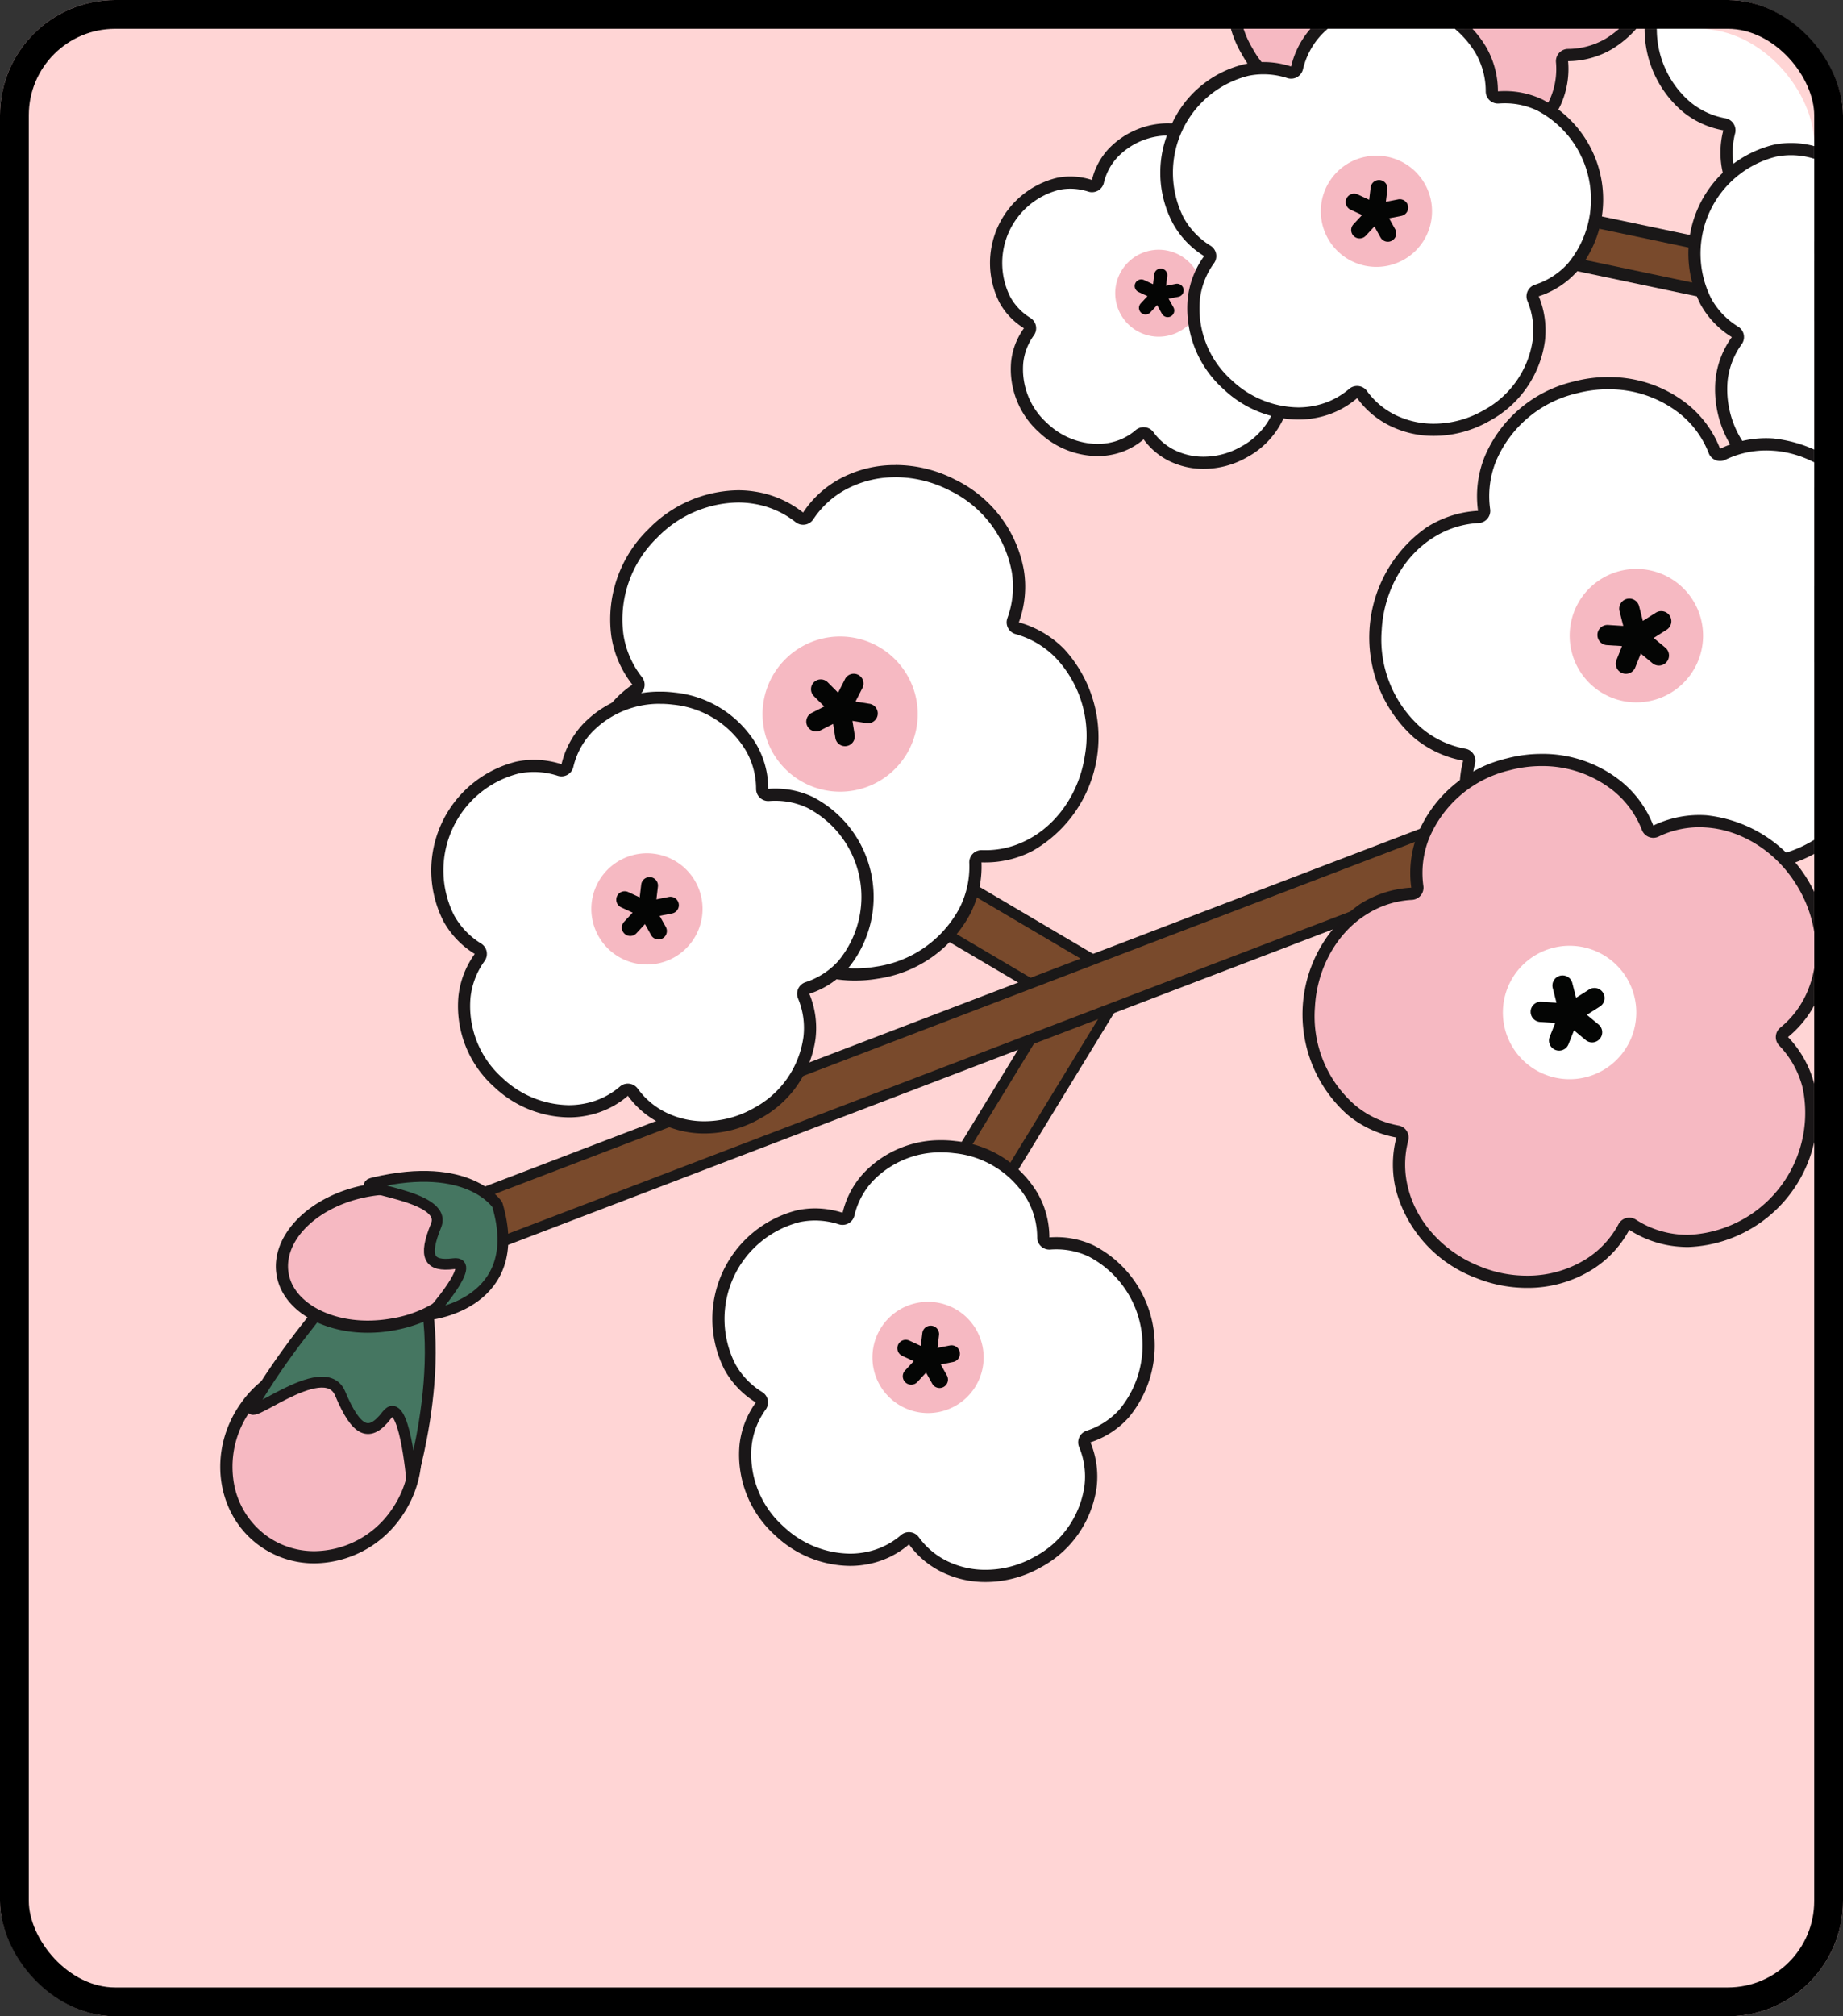 <svg xmlns="http://www.w3.org/2000/svg" xmlns:xlink="http://www.w3.org/1999/xlink" width="320" height="350" viewBox="0 0 320 350">
  <rect x="0" y="0" width="320" height="350" fill="#333333" stroke="none"/>
  <defs>
    <clipPath id="clip-path">
      <rect id="사각형_615" data-name="사각형 615" width="310" height="338" rx="20" transform="translate(1365.839 1903.35)" fill="#ffd5d5" stroke="#000" stroke-width="5"/>
    </clipPath>
    <clipPath id="clip-path-2">
      <rect id="사각형_95" data-name="사각형 95" width="541.122" height="343.945" fill="none"/>
    </clipPath>
  </defs>
  <g id="그룹_976" data-name="그룹 976" transform="translate(-1073 -1779)">
    <g id="사각형_488" data-name="사각형 488" transform="translate(1073 1779)" fill="#ffd5d5" stroke="#000" stroke-width="5">
      <rect width="320" height="350" rx="20" stroke="none"/>
      <rect x="2.5" y="2.5" width="315" height="345" rx="17.5" fill="none"/>
    </g>
    <g id="마스크_그룹_14" data-name="마스크 그룹 14" transform="translate(-287.839 -119.35)" clip-path="url(#clip-path)">
      <g id="그룹_189" data-name="그룹 189" transform="translate(1343.749 1873.97)">
        <g id="그룹_184" data-name="그룹 184" clip-path="url(#clip-path-2)">
          <path id="패스_6974" data-name="패스 6974" d="M459.634,287.63a17.532,17.532,0,0,0,14.2-7.57,17.751,17.751,0,0,0,3.184-12.677,15.374,15.374,0,0,0-6.336-10.616,15.167,15.167,0,0,0-8.811-2.774,17.532,17.532,0,0,0-14.2,7.572c-5.475,7.745-4.062,18.193,3.151,23.292a15.166,15.166,0,0,0,8.811,2.772" transform="translate(-387.935 7.069)" fill="#f6b9c2"/>
          <path id="패스_6975" data-name="패스 6975" d="M461.994,255.167h0a16.476,16.476,0,0,0-13.334,7.124,16.692,16.692,0,0,0-3,11.92,14.332,14.332,0,0,0,5.9,9.9,14.117,14.117,0,0,0,8.2,2.577,16.473,16.473,0,0,0,13.335-7.124c5.138-7.268,3.838-17.056-2.9-21.817a14.122,14.122,0,0,0-8.2-2.578m0-2.116a16.231,16.231,0,0,1,9.422,2.965c7.7,5.445,9.225,16.534,3.4,24.768a18.592,18.592,0,0,1-15.063,8.018,16.222,16.222,0,0,1-9.422-2.965c-7.7-5.444-9.225-16.533-3.4-24.768A18.6,18.6,0,0,1,462,253.051" transform="translate(-388.061 6.954)" fill="#1a1718"/>
          <path id="패스_6976" data-name="패스 6976" d="M466.722,233.4s-14.363,13.34-24.314,30.037c-2.821,4.734,12.13-8.509,14.984-1.705s5.1,7.659,8.1,3.731,4.321,11.24,4.321,11.24,9.005-30.135-3.092-43.3" transform="translate(-381.236 4.557)" fill="#457661"/>
          <path id="패스_6977" data-name="패스 6977" d="M466.722,233.4s-14.363,13.34-24.314,30.037c-2.821,4.734,12.13-8.509,14.984-1.705s5.1,7.659,8.1,3.731,4.321,11.24,4.321,11.24S478.82,246.568,466.722,233.4Z" transform="translate(-381.236 4.557)" fill="none" stroke="#1a1718" stroke-linecap="round" stroke-linejoin="round" stroke-width="1.886"/>
          <path id="패스_6978" data-name="패스 6978" d="M170.124,40.222a14.984,14.984,0,0,0,5.561-1.065,15.381,15.381,0,0,0,8.651-8.834,17.745,17.745,0,0,0-.12-13.069c-2.648-6.657-8.949-11.131-15.681-11.131a14.979,14.979,0,0,0-5.56,1.066,15.381,15.381,0,0,0-8.651,8.834,17.739,17.739,0,0,0,.121,13.069c2.647,6.658,8.948,11.13,15.679,11.13" transform="translate(230.448 -23.173)" fill="#f6b9c2"/>
          <path id="패스_6979" data-name="패스 6979" d="M168.648,5.18V7.3a13.922,13.922,0,0,0-5.168.991c-7.666,3.047-11.226,12.257-7.937,20.528,2.489,6.259,8.394,10.464,14.7,10.464a13.929,13.929,0,0,0,5.17-.991,14.333,14.333,0,0,0,8.056-8.237,16.693,16.693,0,0,0-.119-12.292A16.209,16.209,0,0,0,168.649,7.3Zm0,0a18.257,18.257,0,0,1,16.664,11.8c3.725,9.371-.358,19.792-9.122,23.277a16.072,16.072,0,0,1-5.952,1.14,18.256,18.256,0,0,1-16.663-11.8C149.85,20.226,153.934,9.8,162.7,6.32a16.066,16.066,0,0,1,5.951-1.14" transform="translate(230.332 -23.288)" fill="#1a1718"/>
          <path id="패스_6980" data-name="패스 6980" d="M181.885,54.277s-3.345-19.314-11.911-36.763c-2.429-4.947.515,14.808-6.744,13.488s-9.2.1-7.546,4.755-11.778-2.511-11.778-2.511,20.343,23.987,37.979,21.031" transform="translate(244.443 -21.88)" fill="#457661"/>
          <path id="패스_6981" data-name="패스 6981" d="M181.885,54.277s-3.345-19.314-11.911-36.763c-2.429-4.947.515,14.808-6.744,13.488s-9.2.1-7.546,4.755-11.778-2.511-11.778-2.511S164.249,57.234,181.885,54.277Z" transform="translate(244.443 -21.88)" fill="none" stroke="#1a1718" stroke-linecap="round" stroke-linejoin="round" stroke-width="1.886"/>
          <line id="선_16" data-name="선 16" y1="79.714" x2="29.526" transform="translate(455.485 31.504)" fill="none" stroke="#1a1818" stroke-width="10.175"/>
          <line id="선_17" data-name="선 17" y1="79.714" x2="29.526" transform="translate(455.485 31.504)" fill="none" stroke="#794a2c" stroke-width="5.814"/>
          <line id="선_18" data-name="선 18" x2="65.593" y2="38.907" transform="translate(362.25 30.627)" fill="none" stroke="#1a1818" stroke-width="10.175"/>
          <line id="선_19" data-name="선 19" x2="65.593" y2="38.907" transform="translate(362.25 30.627)" fill="none" stroke="#794a2c" stroke-width="5.814"/>
          <line id="선_20" data-name="선 20" y1="9.344" x2="66.784" transform="translate(366.003 64.828)" fill="none" stroke="#1a1818" stroke-width="10.175"/>
          <line id="선_21" data-name="선 21" y1="9.344" x2="66.784" transform="translate(366.003 64.828)" fill="none" stroke="#794a2c" stroke-width="5.814"/>
          <line id="선_22" data-name="선 22" x2="65.988" y2="13.895" transform="translate(267.604 61.339)" fill="none" stroke="#1a1818" stroke-width="10.175"/>
          <line id="선_23" data-name="선 23" x2="65.988" y2="13.895" transform="translate(267.604 61.339)" fill="none" stroke="#794a2c" stroke-width="5.814"/>
          <path id="패스_6982" data-name="패스 6982" d="M339.708,179.478l31.7,18.684-24.073,39.368" transform="translate(-164.774 -2.022)" fill="none" stroke="#1a1818" stroke-width="10.902"/>
          <path id="패스_6983" data-name="패스 6983" d="M339.708,179.478l31.7,18.684-24.073,39.368" transform="translate(-164.774 -2.022)" fill="none" stroke="#794a2c" stroke-width="7.268"/>
          <path id="패스_6984" data-name="패스 6984" d="M486.944,30.538,347.119,119.116l-100.48,68.455L59.1,259.3" transform="translate(34.54 -20.194)" fill="none" stroke="#1a1818" stroke-width="10.902"/>
          <path id="패스_6985" data-name="패스 6985" d="M486.944,30.538,347.119,119.116l-100.48,68.455L59.1,259.3" transform="translate(34.54 -20.194)" fill="none" stroke="#794a2c" stroke-width="7.268"/>
          <path id="패스_6986" data-name="패스 6986" d="M291.738,75.844a18.619,18.619,0,0,0,3.872-.408,17.4,17.4,0,0,0,12.534-9.551,13.994,13.994,0,0,0,1.216-7.11,1.057,1.057,0,0,1,1.043-1.148,14.1,14.1,0,0,0,6.978-1.877,17.343,17.343,0,0,0,8.354-13.335,17.413,17.413,0,0,0-5.27-14.854,14.181,14.181,0,0,0-6.417-3.367,1.057,1.057,0,0,1-.769-1.345,13.991,13.991,0,0,0,.349-7.2A17.476,17.476,0,0,0,303.462,3.581a18.578,18.578,0,0,0-7.694-1.7,16.231,16.231,0,0,0-8.1,2.067,14.053,14.053,0,0,0-5.179,5.03,1.062,1.062,0,0,1-.689.488,1.168,1.168,0,0,1-.215.021,1.049,1.049,0,0,1-.612-.2,14.168,14.168,0,0,0-6.763-2.572,14.764,14.764,0,0,0-1.684-.1A17.811,17.811,0,0,0,259.566,12.6a17.335,17.335,0,0,0-4.488,15.08,14.076,14.076,0,0,0,3.212,6.476,1.057,1.057,0,0,1-.169,1.543,13.994,13.994,0,0,0-4.526,5.607,17.361,17.361,0,0,0,1.118,15.7,17.532,17.532,0,0,0,13.022,8.953,14.139,14.139,0,0,0,7.167-1.03,1.074,1.074,0,0,1,.408-.082,1.06,1.06,0,0,1,1,.718,14.1,14.1,0,0,0,3.963,6.038,17.068,17.068,0,0,0,11.464,4.237" transform="translate(-21.053 -23.69)" fill="#f6b9c2"/>
          <path id="패스_6987" data-name="패스 6987" d="M295.88,3.059A15.2,15.2,0,0,0,288.283,5,12.968,12.968,0,0,0,283.5,9.648a2.122,2.122,0,0,1-1.379.974,2.151,2.151,0,0,1-.431.044,2.116,2.116,0,0,1-1.222-.388,13.119,13.119,0,0,0-6.287-2.385,13.29,13.29,0,0,0-1.549-.09,16.761,16.761,0,0,0-12.19,5.646A16.265,16.265,0,0,0,256.226,27.6a13.029,13.029,0,0,0,2.973,5.983,2.116,2.116,0,0,1-.34,3.086,12.982,12.982,0,0,0-4.2,5.208,16.294,16.294,0,0,0,1.088,14.741,16.458,16.458,0,0,0,12.228,8.412,12.977,12.977,0,0,0,1.5.088,13.223,13.223,0,0,0,5.122-1.043,2.117,2.117,0,0,1,2.821,1.272,13.051,13.051,0,0,0,3.684,5.6A15.99,15.99,0,0,0,291.848,74.9a17.663,17.663,0,0,0,3.679-.39,16.339,16.339,0,0,0,11.77-8.961,12.938,12.938,0,0,0,1.118-6.568,2.118,2.118,0,0,1,2.088-2.3,13.092,13.092,0,0,0,6.482-1.748A16.284,16.284,0,0,0,324.8,42.395a16.339,16.339,0,0,0-4.945-13.945,13.1,13.1,0,0,0-5.934-3.11,2.116,2.116,0,0,1-1.536-2.692,12.978,12.978,0,0,0,.319-6.678,16.422,16.422,0,0,0-9.582-11.317,17.5,17.5,0,0,0-7.238-1.593m0-2.116A19.5,19.5,0,0,1,304,2.728a18.519,18.519,0,0,1,10.774,12.819,15.114,15.114,0,0,1-.373,7.732,15.265,15.265,0,0,1,6.88,3.61,18.451,18.451,0,0,1,5.618,15.75,18.387,18.387,0,0,1-8.88,14.144,15.221,15.221,0,0,1-7.5,2.018,15.11,15.11,0,0,1-1.3,7.63A18.445,18.445,0,0,1,295.94,76.587a19.7,19.7,0,0,1-4.092.431,18.135,18.135,0,0,1-12.17-4.507,15.2,15.2,0,0,1-4.258-6.485,15.2,15.2,0,0,1-7.687,1.106,18.571,18.571,0,0,1-13.825-9.473,18.4,18.4,0,0,1-1.17-16.664,15.127,15.127,0,0,1,4.862-6.026,15.2,15.2,0,0,1-3.447-6.946,18.374,18.374,0,0,1,4.737-16.01,18.779,18.779,0,0,1,13.743-6.326,15.518,15.518,0,0,1,1.794.1,15.274,15.274,0,0,1,7.264,2.76,15.14,15.14,0,0,1,5.556-5.4A17.381,17.381,0,0,1,295.88.943" transform="translate(-21.163 -23.805)" fill="#1a1718"/>
          <path id="패스_6988" data-name="패스 6988" d="M284.7,43.267a9.545,9.545,0,1,0-4.854-12.6,9.544,9.544,0,0,0,4.854,12.6" transform="translate(-23.398 -20.871)" fill="#fff"/>
          <path id="패스_6989" data-name="패스 6989" d="M282.654,36.963a1.444,1.444,0,0,1,.543-1.969l1.888-1.073-1.6-1.465a1.444,1.444,0,1,1,1.948-2.132l1.6,1.465.9-1.979A1.444,1.444,0,1,1,290.56,31l-.9,1.978,2.159.243a1.443,1.443,0,1,1-.322,2.869l-2.159-.242.436,2.128a1.444,1.444,0,0,1-2.83.58l-.436-2.128L284.623,37.5a1.443,1.443,0,0,1-1.969-.542" transform="translate(-22.242 -20.386)" fill="#040504"/>
          <path id="패스_6990" data-name="패스 6990" d="M385.425,203.317a22.013,22.013,0,0,0,3.626-.3,20.651,20.651,0,0,0,15.324-10.706,16.829,16.829,0,0,0,1.833-8.412,1.059,1.059,0,0,1,1.058-1.1c.012,0,.441.011.644.011a16.593,16.593,0,0,0,7.745-1.879c5.548-2.813,9.609-8.722,10.609-15.425,1.09-6.705-.982-13.575-5.4-17.944a16.653,16.653,0,0,0-7.4-4.347,1.06,1.06,0,0,1-.707-1.379,16.811,16.811,0,0,0,.814-8.561,20.7,20.7,0,0,0-11.328-14.892,21.646,21.646,0,0,0-9.905-2.438A18.989,18.989,0,0,0,383.589,118a16.73,16.73,0,0,0-6.406,5.723,1.056,1.056,0,0,1-1.533.245,16.659,16.659,0,0,0-7.852-3.418,17.411,17.411,0,0,0-2.78-.221,21.717,21.717,0,0,0-20.96,24.149,16.8,16.8,0,0,0,3.44,7.885,1.059,1.059,0,0,1-.239,1.528,16.743,16.743,0,0,0-5.667,6.446,20.807,20.807,0,0,0,.444,18.742c3.043,6.063,8.738,10.4,14.87,11.322a16.657,16.657,0,0,0,2.659.217,16.9,16.9,0,0,0,5.869-1.066,1.059,1.059,0,0,1,1.383.7,16.766,16.766,0,0,0,4.352,7.4,20.326,20.326,0,0,0,14.254,5.664" transform="translate(-219.765 -9.774)" fill="#fff"/>
          <path id="패스_6991" data-name="패스 6991" d="M392.453,117.115h0a17.947,17.947,0,0,0-8.285,1.946,15.666,15.666,0,0,0-5.994,5.36,2.114,2.114,0,0,1-3.065.491,15.613,15.613,0,0,0-7.382-3.208,16.164,16.164,0,0,0-2.6-.205,19.943,19.943,0,0,0-14.09,6.141,19.719,19.719,0,0,0-5.823,16.8,15.745,15.745,0,0,0,3.225,7.383,2.115,2.115,0,0,1-.478,3.056,15.726,15.726,0,0,0-5.325,6.062c-2.685,5.242-2.512,12.048.461,17.787a19.574,19.574,0,0,0,14.1,10.743,15.576,15.576,0,0,0,2.477.2,15.846,15.846,0,0,0,5.5-1,2.117,2.117,0,0,1,2.768,1.4,15.739,15.739,0,0,0,4.1,6.959,19.243,19.243,0,0,0,13.493,5.34,20.963,20.963,0,0,0,3.478-.293,19.579,19.579,0,0,0,14.534-10.151,15.774,15.774,0,0,0,1.714-7.88,2.115,2.115,0,0,1,2.115-2.2h.072c.191.007.38.01.571.01a15.566,15.566,0,0,0,7.278-1.772c5.236-2.655,9.08-8.262,10.034-14.659a19.713,19.713,0,0,0-5.12-17.025,15.626,15.626,0,0,0-6.925-4.065,2.117,2.117,0,0,1-1.411-2.756,15.8,15.8,0,0,0,.761-8.052,19.645,19.645,0,0,0-10.779-14.11,20.587,20.587,0,0,0-9.406-2.311m0-2.116a22.609,22.609,0,0,1,10.379,2.548,21.745,21.745,0,0,1,11.9,15.668,17.958,17.958,0,0,1-.862,9.093,17.811,17.811,0,0,1,7.851,4.613,22.7,22.7,0,0,1-5.462,35.062,17.711,17.711,0,0,1-8.236,2c-.214,0-.429,0-.643-.011a17.956,17.956,0,0,1-1.946,8.923,21.685,21.685,0,0,1-16.1,11.278,22.939,22.939,0,0,1-3.8.318,21.22,21.22,0,0,1-15-5.968,17.9,17.9,0,0,1-4.625-7.864,17.969,17.969,0,0,1-6.236,1.13,17.518,17.518,0,0,1-2.816-.228,22.658,22.658,0,0,1-16.105-31.583,17.89,17.89,0,0,1,6.021-6.849,17.92,17.92,0,0,1-3.65-8.366,21.824,21.824,0,0,1,6.422-18.622,22.09,22.09,0,0,1,15.582-6.758,18.337,18.337,0,0,1,2.937.233,17.791,17.791,0,0,1,8.345,3.631,17.853,17.853,0,0,1,6.8-6.072A20.062,20.062,0,0,1,392.453,115" transform="translate(-219.875 -9.889)" fill="#1a1718"/>
          <path id="패스_6992" data-name="패스 6992" d="M366.778,152.993A13.47,13.47,0,1,0,382.1,141.672a13.47,13.47,0,0,0-15.321,11.321" transform="translate(-217.138 -6.653)" fill="#f6b9c2"/>
          <path id="패스_6993" data-name="패스 6993" d="M374.127,148.754a1.7,1.7,0,0,1,2.4,0l1.805,1.806,1.16-2.275a1.7,1.7,0,1,1,3.024,1.543l-1.16,2.274,2.522.4a1.7,1.7,0,0,1-.532,3.353l-2.522-.4.4,2.522a1.7,1.7,0,0,1-3.353.53l-.4-2.522-2.277,1.159a1.7,1.7,0,0,1-1.539-3.026l2.275-1.158-1.805-1.806a1.7,1.7,0,0,1,0-2.4" transform="translate(-215.723 -5.941)" fill="#040504"/>
          <path id="패스_6994" data-name="패스 6994" d="M420.847,225.569a18.359,18.359,0,0,0,9.08-2.435,17.62,17.62,0,0,0,9.124-13.083,14.342,14.342,0,0,0-1.005-7.266,1.056,1.056,0,0,1,.647-1.407,14.155,14.155,0,0,0,6.128-3.948,18.48,18.48,0,0,0-5.652-28.263,14.181,14.181,0,0,0-6.063-1.345c-.376,0-.753.015-1.129.043-.026,0-.053,0-.079,0a1.059,1.059,0,0,1-1.059-1.052,14.329,14.329,0,0,0-1.865-7.084,17.67,17.67,0,0,0-13.459-8.591,18.726,18.726,0,0,0-2.352-.149,17.317,17.317,0,0,0-12.7,5.333,14.237,14.237,0,0,0-3.441,6.457,1.058,1.058,0,0,1-1.029.811,1.083,1.083,0,0,1-.325-.052,14.5,14.5,0,0,0-4.457-.712,14.069,14.069,0,0,0-2.823.287,18.4,18.4,0,0,0-11.972,26.153,14.3,14.3,0,0,0,5.067,5.3,1.059,1.059,0,0,1,.3,1.517,14.263,14.263,0,0,0-2.638,6.817,17.753,17.753,0,0,0,5.876,14.879,18.157,18.157,0,0,0,12.248,4.993,14.885,14.885,0,0,0,2.994-.3,14.183,14.183,0,0,0,6.569-3.185,1.057,1.057,0,0,1,.687-.252.889.889,0,0,1,.122.008,1.055,1.055,0,0,1,.732.426,14.274,14.274,0,0,0,5.655,4.638,16.1,16.1,0,0,0,6.816,1.462" transform="translate(-281.417 -5.498)" fill="#fff"/>
          <path id="패스_6995" data-name="패스 6995" d="M413.277,152.164a16.256,16.256,0,0,0-11.936,5,13.2,13.2,0,0,0-3.178,5.976,2.117,2.117,0,0,1-2.707,1.519,13.452,13.452,0,0,0-4.135-.661,13.105,13.105,0,0,0-2.633.269,17.344,17.344,0,0,0-11.229,24.611,13.254,13.254,0,0,0,4.693,4.9,2.117,2.117,0,0,1,.606,3.034,13.236,13.236,0,0,0-2.447,6.34,16.691,16.691,0,0,0,5.56,13.977,17.083,17.083,0,0,0,11.513,4.7,13.926,13.926,0,0,0,2.805-.281,13.107,13.107,0,0,0,6.073-2.949,2.11,2.11,0,0,1,1.372-.506,2.023,2.023,0,0,1,.247.015,2.114,2.114,0,0,1,1.462.854,13.254,13.254,0,0,0,5.261,4.311,15.038,15.038,0,0,0,6.356,1.357,17.334,17.334,0,0,0,8.579-2.309,16.551,16.551,0,0,0,8.576-12.289,13.273,13.273,0,0,0-.935-6.725,2.117,2.117,0,0,1,1.295-2.815,13.127,13.127,0,0,0,5.693-3.672,17.424,17.424,0,0,0-5.345-26.58,13.094,13.094,0,0,0-5.6-1.24c-.347,0-.7.013-1.05.039-.054,0-.107.007-.159.007a2.114,2.114,0,0,1-2.116-2.106,13.309,13.309,0,0,0-1.739-6.586,16.607,16.607,0,0,0-12.672-8.046,17.786,17.786,0,0,0-2.208-.139m0-2.116a19.89,19.89,0,0,1,2.472.155,18.715,18.715,0,0,1,14.261,9.122,15.464,15.464,0,0,1,2,7.6q.6-.045,1.21-.046a15.235,15.235,0,0,1,6.5,1.44,19.535,19.535,0,0,1,6,29.939,15.276,15.276,0,0,1-6.581,4.241,15.452,15.452,0,0,1,1.079,7.785,18.662,18.662,0,0,1-9.652,13.886,19.4,19.4,0,0,1-9.6,2.574,17.122,17.122,0,0,1-7.256-1.557,15.4,15.4,0,0,1-6.07-4.978,15.275,15.275,0,0,1-7.043,3.417,15.944,15.944,0,0,1-3.208.319,19.142,19.142,0,0,1-12.96-5.269,18.8,18.8,0,0,1-6.214-15.777,15.392,15.392,0,0,1,2.83-7.319,15.418,15.418,0,0,1-5.432-5.672,19.453,19.453,0,0,1,12.68-27.714,15.131,15.131,0,0,1,3.034-.309,15.56,15.56,0,0,1,4.784.764,15.37,15.37,0,0,1,3.686-6.923,18.333,18.333,0,0,1,13.485-5.677" transform="translate(-281.528 -5.613)" fill="#1a1718"/>
          <path id="패스_6996" data-name="패스 6996" d="M400.123,186.662a9.654,9.654,0,1,0,7.507-11.4,9.654,9.654,0,0,0-7.507,11.4" transform="translate(-280.159 -2.561)" fill="#f6b9c2"/>
          <path id="패스_6997" data-name="패스 6997" d="M403.727,182.048a1.459,1.459,0,0,1,1.939-.711l1.994.922.261-2.181a1.461,1.461,0,1,1,2.9.348l-.261,2.181,2.155-.425a1.46,1.46,0,0,1,.565,2.866l-2.155.425,1.07,1.919a1.46,1.46,0,1,1-2.55,1.424l-1.07-1.919-1.495,1.611a1.461,1.461,0,0,1-2.142-1.987l1.495-1.611-1.994-.922a1.46,1.46,0,0,1-.712-1.939" transform="translate(-279.5 -2.106)" fill="#040504"/>
          <path id="패스_6998" data-name="패스 6998" d="M218.8,89.78a16.653,16.653,0,0,0,8.972-2.526,14.176,14.176,0,0,0,4.958-5.359,1.055,1.055,0,0,1,.665-.524,1.033,1.033,0,0,1,.267-.035,1.062,1.062,0,0,1,.569.165,14.272,14.272,0,0,0,6.956,2.263c.323.02.638.031.955.031a18.368,18.368,0,0,0,17.228-22.235,14.339,14.339,0,0,0-3.583-6.4,1.059,1.059,0,0,1,.091-1.546,14.171,14.171,0,0,0,4.27-5.91,17.69,17.69,0,0,0-1.956-15.855,17.733,17.733,0,0,0-13.6-8.408c-.326-.021-.64-.031-.949-.031a14.26,14.26,0,0,0-6.223,1.437,1.057,1.057,0,0,1-1.442-.563,14.328,14.328,0,0,0-4.316-5.916,17.17,17.17,0,0,0-10.853-3.736,18.689,18.689,0,0,0-4.81.634,17.546,17.546,0,0,0-12.136,10.31,14.244,14.244,0,0,0-.852,7.266,1.058,1.058,0,0,1-.984,1.2A14.181,14.181,0,0,0,195.09,36.3a17.561,17.561,0,0,0-7.724,13.933,17.74,17.74,0,0,0,6.1,14.785,14.306,14.306,0,0,0,6.648,3.086,1.059,1.059,0,0,1,.835,1.3,14.247,14.247,0,0,0,.027,7.31,17.751,17.751,0,0,0,10.89,11.717A18.561,18.561,0,0,0,218.8,89.78Z" transform="translate(116.387 -22.135)" fill="#fff"/>
          <path id="패스_6999" data-name="패스 6999" d="M220.928,15.8a17.65,17.65,0,0,0-4.564.6,16.471,16.471,0,0,0-11.4,9.681,13.182,13.182,0,0,0-.784,6.723,2.117,2.117,0,0,1-1.969,2.4,13.143,13.143,0,0,0-6.444,2.1,16.508,16.508,0,0,0-7.225,13.113,16.669,16.669,0,0,0,5.729,13.9,13.245,13.245,0,0,0,6.154,2.852,2.116,2.116,0,0,1,1.668,2.6,13.242,13.242,0,0,0,.03,6.8,16.689,16.689,0,0,0,10.269,10.991,17.486,17.486,0,0,0,6.527,1.268,15.589,15.589,0,0,0,8.416-2.369,13.105,13.105,0,0,0,4.581-4.958,2.115,2.115,0,0,1,3-.784,13.257,13.257,0,0,0,6.468,2.1c.289.019.58.028.874.028a17.31,17.31,0,0,0,16.2-20.923,13.287,13.287,0,0,0-3.319-5.922,2.117,2.117,0,0,1,.181-3.095,13.126,13.126,0,0,0,3.964-5.493,16.631,16.631,0,0,0-1.876-14.9,16.663,16.663,0,0,0-12.782-7.908q-.436-.029-.866-.028A13.213,13.213,0,0,0,238,25.916a2.117,2.117,0,0,1-2.884-1.128,13.325,13.325,0,0,0-4.018-5.5A16.1,16.1,0,0,0,220.928,15.8m0-2.116a18.15,18.15,0,0,1,11.52,3.971,15.46,15.46,0,0,1,4.633,6.349,15.354,15.354,0,0,1,6.683-1.543q.5,0,1.005.034A18.771,18.771,0,0,1,259.2,31.387a18.731,18.731,0,0,1,2.055,16.81,15.281,15.281,0,0,1-4.583,6.347,15.458,15.458,0,0,1,3.84,6.857A19.423,19.423,0,0,1,242.26,84.968c-.341,0-.679-.01-1.014-.033a15.408,15.408,0,0,1-7.465-2.426,15.282,15.282,0,0,1-5.316,5.746,17.637,17.637,0,0,1-9.547,2.7,19.69,19.69,0,0,1-7.314-1.419A18.8,18.8,0,0,1,200.073,77.1a15.385,15.385,0,0,1-.03-7.846,15.422,15.422,0,0,1-7.125-3.3,18.78,18.78,0,0,1-6.489-15.659,18.607,18.607,0,0,1,8.205-14.769,15.293,15.293,0,0,1,7.447-2.424,15.358,15.358,0,0,1,.912-7.789,18.582,18.582,0,0,1,12.851-10.955,19.73,19.73,0,0,1,5.083-.669" transform="translate(116.268 -22.25)" fill="#1a1718"/>
          <path id="패스_7000" data-name="패스 7000" d="M212.624,53.329a9.654,9.654,0,1,0,2.84-13.354,9.655,9.655,0,0,0-2.84,13.354" transform="translate(120.599 -19.233)" fill="#f6b9c2"/>
          <path id="패스_7001" data-name="패스 7001" d="M215.194,47.436a1.458,1.458,0,0,1,1.546-1.368l2.194.134-.551-2.127a1.46,1.46,0,0,1,2.827-.733l.551,2.126,1.852-1.18a1.46,1.46,0,1,1,1.571,2.462l-1.854,1.183,1.7,1.4a1.46,1.46,0,0,1-1.857,2.254l-1.7-1.4-.8,2.045a1.461,1.461,0,1,1-2.717-1.072l.8-2.043-2.194-.134a1.46,1.46,0,0,1-1.369-1.547" transform="translate(120.485 -18.765)" fill="#040504"/>
          <path id="패스_7002" data-name="패스 7002" d="M338.916,120.939a14.14,14.14,0,0,0,6.973-1.865,13.55,13.55,0,0,0,7.033-10.049,10.993,10.993,0,0,0-.764-5.57,1.055,1.055,0,0,1,.018-.845,1.065,1.065,0,0,1,.631-.562,10.835,10.835,0,0,0,4.7-3.019,14.221,14.221,0,0,0-4.32-21.742,10.833,10.833,0,0,0-4.654-1.036c-.285,0-.57.011-.855.031-.027,0-.053,0-.079,0a1.059,1.059,0,0,1-1.059-1.054,10.961,10.961,0,0,0-1.422-5.428,13.582,13.582,0,0,0-10.343-6.616,14.479,14.479,0,0,0-1.832-.117,13.309,13.309,0,0,0-9.75,4.082,10.921,10.921,0,0,0-2.642,4.947,1.059,1.059,0,0,1-1.355.757,11.079,11.079,0,0,0-3.429-.55,10.826,10.826,0,0,0-2.148.217,14.158,14.158,0,0,0-9.231,20.1,10.964,10.964,0,0,0,3.88,4.064,1.057,1.057,0,0,1,.3,1.517,10.919,10.919,0,0,0-2.026,5.221,13.648,13.648,0,0,0,4.508,11.444,13.964,13.964,0,0,0,9.432,3.854,11.451,11.451,0,0,0,2.282-.224,10.849,10.849,0,0,0,5.037-2.435,1.061,1.061,0,0,1,.686-.251,1.159,1.159,0,0,1,.125.007,1.065,1.065,0,0,1,.73.427,10.928,10.928,0,0,0,4.328,3.56,12.379,12.379,0,0,0,5.249,1.128" transform="translate(-112.828 -16.225)" fill="#fff"/>
          <path id="패스_7003" data-name="패스 7003" d="M333.055,64.243A12.247,12.247,0,0,0,324.07,68a9.852,9.852,0,0,0-2.38,4.464,2.116,2.116,0,0,1-2.71,1.517,10.049,10.049,0,0,0-3.1-.5,9.792,9.792,0,0,0-1.96.2,13.1,13.1,0,0,0-8.487,18.56,9.906,9.906,0,0,0,3.505,3.666,2.115,2.115,0,0,1,.6,3.034,9.894,9.894,0,0,0-1.837,4.743,12.589,12.589,0,0,0,4.194,10.544,12.888,12.888,0,0,0,8.7,3.558,10.41,10.41,0,0,0,2.094-.209,9.783,9.783,0,0,0,4.539-2.2,2.116,2.116,0,0,1,1.371-.5,2.06,2.06,0,0,1,.249.015,2.115,2.115,0,0,1,1.461.855,9.934,9.934,0,0,0,3.935,3.231A11.3,11.3,0,0,0,339.029,120a13.1,13.1,0,0,0,6.474-1.74A12.48,12.48,0,0,0,351.986,109a9.923,9.923,0,0,0-.695-5.028,2.117,2.117,0,0,1,1.3-2.814,9.819,9.819,0,0,0,4.261-2.743,13.165,13.165,0,0,0-4.017-20.059,9.764,9.764,0,0,0-4.193-.931c-.259,0-.517.01-.776.029-.052,0-.1.006-.156.006a2.116,2.116,0,0,1-2.117-2.107,9.952,9.952,0,0,0-1.3-4.932,12.527,12.527,0,0,0-9.557-6.069,13.456,13.456,0,0,0-1.684-.107m0-2.116a15.589,15.589,0,0,1,1.951.123A14.635,14.635,0,0,1,346.15,69.4a12.109,12.109,0,0,1,1.56,5.946c.31-.022.622-.035.932-.035a11.9,11.9,0,0,1,5.1,1.132A15.276,15.276,0,0,1,358.4,99.857a11.953,11.953,0,0,1-5.149,3.312,12.1,12.1,0,0,1,.836,6.088,14.6,14.6,0,0,1-7.561,10.851,15.178,15.178,0,0,1-7.5,2,13.4,13.4,0,0,1-5.69-1.224,12.047,12.047,0,0,1-4.743-3.9,11.939,11.939,0,0,1-5.51,2.666,12.551,12.551,0,0,1-2.493.246,14.967,14.967,0,0,1-10.146-4.132,14.7,14.7,0,0,1-4.845-12.343,12.02,12.02,0,0,1,2.219-5.72,12.053,12.053,0,0,1-4.242-4.442,15.211,15.211,0,0,1,9.94-21.66,11.759,11.759,0,0,1,2.36-.239,12.148,12.148,0,0,1,3.754.6,12.006,12.006,0,0,1,2.889-5.409,14.335,14.335,0,0,1,10.533-4.429" transform="translate(-112.941 -16.34)" fill="#1a1718"/>
          <path id="패스_7004" data-name="패스 7004" d="M322.759,90.75a7.549,7.549,0,1,0,5.882-8.911,7.551,7.551,0,0,0-5.882,8.911" transform="translate(-111.878 -13.954)" fill="#f6b9c2"/>
          <path id="패스_7005" data-name="패스 7005" d="M325.577,87.146a1.142,1.142,0,0,1,1.517-.555l1.558.724.206-1.705a1.142,1.142,0,0,1,2.268.275l-.206,1.705,1.686-.331a1.142,1.142,0,1,1,.44,2.242l-1.686.331.835,1.5a1.142,1.142,0,1,1-2,1.111l-.835-1.5-1.17,1.259a1.142,1.142,0,0,1-1.673-1.556l1.17-1.258-1.558-.724a1.142,1.142,0,0,1-.555-1.517" transform="translate(-111.359 -13.598)" fill="#040504"/>
          <path id="패스_7006" data-name="패스 7006" d="M91.8,105.658c4,0,7.188-1.445,8.967-4.07,1.731-2.553,1.933-5.95.569-9.566A22.988,22.988,0,0,0,81.258,78.21c-4,0-7.188,1.444-8.967,4.068-3.656,5.391-.243,14.108,7.606,19.432a21.651,21.651,0,0,0,11.9,3.947" transform="translate(406.1 -14.378)" fill="#f6b9c2"/>
          <path id="패스_7007" data-name="패스 7007" d="M81.366,79.382h0c-3.64,0-6.513,1.28-8.09,3.605-1.533,2.26-1.694,5.314-.454,8.6a21.939,21.939,0,0,0,19.083,13.129c3.641,0,6.514-1.281,8.092-3.606,1.532-2.26,1.693-5.313.453-8.6A21.941,21.941,0,0,0,81.366,79.382m0-2.116A22.726,22.726,0,0,1,93.861,81.4c8.347,5.659,11.878,15.018,7.888,20.9-2.047,3.017-5.671,4.534-9.843,4.534a22.735,22.735,0,0,1-12.494-4.13c-8.346-5.661-11.878-15.018-7.887-20.9,2.045-3.017,5.67-4.534,9.842-4.534" transform="translate(405.992 -14.493)" fill="#1a1718"/>
          <path id="패스_7008" data-name="패스 7008" d="M84.425,84.724S82.588,93.682,97.2,102.338c4.144,2.454-8.02-10.447-2.627-12.827s5.917-4.293,2.426-6.895,8.942-3.6,8.942-3.6-13.29-10.173-21.518,5.7" transform="translate(387.206 -14.671)" fill="#457661"/>
          <path id="패스_7009" data-name="패스 7009" d="M84.425,84.724S82.588,93.682,97.2,102.338c4.144,2.454-8.02-10.447-2.627-12.827s5.917-4.293,2.426-6.895,8.942-3.6,8.942-3.6S92.653,68.847,84.425,84.724Z" transform="translate(387.206 -14.671)" fill="none" stroke="#1a1718" stroke-linecap="round" stroke-linejoin="round" stroke-width="1.886"/>
          <path id="패스_7010" data-name="패스 7010" d="M307.93,117.653a18.369,18.369,0,0,0,9.062-2.424,17.619,17.619,0,0,0,9.139-13.074,14.331,14.331,0,0,0-1-7.267,1.057,1.057,0,0,1,.65-1.407,14.15,14.15,0,0,0,6.133-3.942,18.48,18.48,0,0,0-5.62-28.269,14.164,14.164,0,0,0-6.077-1.352c-.371,0-.743.015-1.113.042q-.039,0-.077,0a1.059,1.059,0,0,1-1.059-1.054,14.33,14.33,0,0,0-1.857-7.087,17.67,17.67,0,0,0-13.448-8.607,18.867,18.867,0,0,0-2.373-.151A17.323,17.323,0,0,0,287.6,48.382a14.252,14.252,0,0,0-3.448,6.454,1.058,1.058,0,0,1-1.354.757,14.506,14.506,0,0,0-4.473-.717,14.084,14.084,0,0,0-2.807.284,18.4,18.4,0,0,0-12,26.141,14.29,14.29,0,0,0,5.061,5.3,1.058,1.058,0,0,1,.3,1.518,14.259,14.259,0,0,0-2.645,6.815,17.755,17.755,0,0,0,5.858,14.886,18.16,18.16,0,0,0,12.26,5.006h0a14.969,14.969,0,0,0,2.976-.293,14.177,14.177,0,0,0,6.573-3.179,1.056,1.056,0,0,1,.685-.252.927.927,0,0,1,.125.008,1.059,1.059,0,0,1,.73.427,14.281,14.281,0,0,0,5.649,4.646,16.108,16.108,0,0,0,6.835,1.47" transform="translate(-41.865 -18.666)" fill="#fff"/>
          <path id="패스_7011" data-name="패스 7011" d="M300.4,44.238h0a16.265,16.265,0,0,0-11.921,4.988A13.193,13.193,0,0,0,285.3,55.2a2.12,2.12,0,0,1-2.71,1.517,13.436,13.436,0,0,0-4.148-.666,13.111,13.111,0,0,0-2.618.267,17.341,17.341,0,0,0-11.257,24.6,13.234,13.234,0,0,0,4.687,4.9,2.117,2.117,0,0,1,.6,3.035,13.227,13.227,0,0,0-2.455,6.337,16.688,16.688,0,0,0,5.544,13.984,17.077,17.077,0,0,0,11.524,4.71,13.943,13.943,0,0,0,2.789-.277,13.1,13.1,0,0,0,6.075-2.942,2.116,2.116,0,0,1,1.371-.5,2.353,2.353,0,0,1,.25.015,2.12,2.12,0,0,1,1.461.855,13.253,13.253,0,0,0,5.255,4.317,15.048,15.048,0,0,0,6.374,1.364,17.325,17.325,0,0,0,8.562-2.3A16.551,16.551,0,0,0,325.2,102.13a13.3,13.3,0,0,0-.928-6.725,2.118,2.118,0,0,1,1.3-2.814,13.134,13.134,0,0,0,5.7-3.666,17.423,17.423,0,0,0-5.315-26.586,13.061,13.061,0,0,0-5.616-1.247c-.341,0-.69.012-1.034.038-.053,0-.1.006-.157.006a2.115,2.115,0,0,1-2.116-2.108,13.3,13.3,0,0,0-1.731-6.588,16.608,16.608,0,0,0-12.662-8.061,17.9,17.9,0,0,0-2.228-.141m0-2.116a19.842,19.842,0,0,1,2.494.158,18.713,18.713,0,0,1,14.25,9.138,15.456,15.456,0,0,1,1.994,7.6c.4-.029.794-.045,1.192-.045a15.216,15.216,0,0,1,6.517,1.449,19.533,19.533,0,0,1,5.961,29.944,15.282,15.282,0,0,1-6.585,4.234,15.45,15.45,0,0,1,1.07,7.784,18.66,18.66,0,0,1-9.668,13.876,19.4,19.4,0,0,1-9.585,2.563,17.143,17.143,0,0,1-7.276-1.565,15.415,15.415,0,0,1-6.064-4.985,15.267,15.267,0,0,1-7.046,3.408,15.991,15.991,0,0,1-3.189.315,19.141,19.141,0,0,1-12.974-5.285A18.793,18.793,0,0,1,265.3,94.93a15.381,15.381,0,0,1,2.838-7.315,15.411,15.411,0,0,1-5.425-5.678,18.781,18.781,0,0,1-.322-16.947,18.608,18.608,0,0,1,13.033-10.751,15.043,15.043,0,0,1,3.017-.305,15.565,15.565,0,0,1,4.8.769,15.354,15.354,0,0,1,3.694-6.917,18.33,18.33,0,0,1,13.47-5.663" transform="translate(-41.977 -18.781)" fill="#1a1718"/>
          <path id="패스_7012" data-name="패스 7012" d="M287.237,78.723a9.654,9.654,0,1,0,7.52-11.394,9.652,9.652,0,0,0-7.52,11.394" transform="translate(-40.618 -15.73)" fill="#f6b9c2"/>
          <path id="패스_7013" data-name="패스 7013" d="M290.842,74.115a1.459,1.459,0,0,1,1.94-.709l1.993.925.264-2.181a1.461,1.461,0,0,1,2.9.351l-.265,2.181,2.156-.423a1.461,1.461,0,0,1,.562,2.867l-2.157.423,1.068,1.92a1.46,1.46,0,0,1-2.551,1.42l-1.068-1.92-1.5,1.609a1.46,1.46,0,0,1-2.14-1.988l1.5-1.61-1.993-.925a1.46,1.46,0,0,1-.71-1.94" transform="translate(-39.955 -15.274)" fill="#040504"/>
          <path id="패스_7014" data-name="패스 7014" d="M226.31,130.144a18.355,18.355,0,0,0,9.079-2.435,17.619,17.619,0,0,0,9.124-13.084,14.333,14.333,0,0,0-1.005-7.266,1.058,1.058,0,0,1,.649-1.407A14.155,14.155,0,0,0,250.285,102a18.48,18.48,0,0,0-5.653-28.262,14.173,14.173,0,0,0-6.06-1.345q-.565,0-1.131.043c-.027,0-.053,0-.08,0A1.057,1.057,0,0,1,236.3,71.39a14.328,14.328,0,0,0-1.866-7.083,17.668,17.668,0,0,0-13.457-8.592,18.791,18.791,0,0,0-2.355-.149,17.319,17.319,0,0,0-12.7,5.332,14.246,14.246,0,0,0-3.441,6.458,1.058,1.058,0,0,1-1.029.811,1.07,1.07,0,0,1-.324-.052,14.478,14.478,0,0,0-4.46-.712,14.139,14.139,0,0,0-2.822.286,18.4,18.4,0,0,0-11.971,26.154,14.3,14.3,0,0,0,5.068,5.3,1.06,1.06,0,0,1,.3,1.517,14.244,14.244,0,0,0-2.637,6.817,17.749,17.749,0,0,0,5.875,14.879,18.153,18.153,0,0,0,12.246,4.992h0a14.9,14.9,0,0,0,2.995-.3,14.156,14.156,0,0,0,6.569-3.185,1.061,1.061,0,0,1,.687-.252.91.91,0,0,1,.123.008,1.056,1.056,0,0,1,.732.426,14.269,14.269,0,0,0,5.654,4.64,16.121,16.121,0,0,0,6.817,1.462" transform="translate(131.396 -17.141)" fill="#fff"/>
          <path id="패스_7015" data-name="패스 7015" d="M218.739,56.738a16.256,16.256,0,0,0-11.936,5,13.192,13.192,0,0,0-3.179,5.976,2.117,2.117,0,0,1-2.707,1.519,13.449,13.449,0,0,0-4.133-.661,13.1,13.1,0,0,0-2.633.269,17.344,17.344,0,0,0-11.229,24.611,13.246,13.246,0,0,0,4.693,4.9,2.117,2.117,0,0,1,.606,3.034,13.235,13.235,0,0,0-2.447,6.34,16.691,16.691,0,0,0,5.56,13.977,17.081,17.081,0,0,0,11.513,4.7,13.928,13.928,0,0,0,2.805-.28,13.1,13.1,0,0,0,6.072-2.949,2.112,2.112,0,0,1,1.373-.506,2,2,0,0,1,.246.015,2.119,2.119,0,0,1,1.463.853,13.247,13.247,0,0,0,5.261,4.312,15.038,15.038,0,0,0,6.356,1.356A17.335,17.335,0,0,0,235,126.892a16.551,16.551,0,0,0,8.576-12.289,13.269,13.269,0,0,0-.935-6.724,2.117,2.117,0,0,1,1.295-2.815,13.139,13.139,0,0,0,5.693-3.673,17.424,17.424,0,0,0-5.345-26.58,13.1,13.1,0,0,0-5.6-1.24c-.348,0-.7.013-1.051.04-.054,0-.107.006-.159.006a2.116,2.116,0,0,1-2.116-2.1,13.306,13.306,0,0,0-1.739-6.587,16.607,16.607,0,0,0-12.672-8.046,17.786,17.786,0,0,0-2.208-.139m0-2.116a19.893,19.893,0,0,1,2.472.155A18.715,18.715,0,0,1,235.472,63.9a15.467,15.467,0,0,1,2,7.6q.6-.045,1.211-.046a15.218,15.218,0,0,1,6.5,1.441,19.533,19.533,0,0,1,6,29.937,15.282,15.282,0,0,1-6.581,4.241,15.453,15.453,0,0,1,1.079,7.784,18.664,18.664,0,0,1-9.653,13.886,19.4,19.4,0,0,1-9.6,2.574,17.119,17.119,0,0,1-7.256-1.557,15.4,15.4,0,0,1-6.07-4.978,15.274,15.274,0,0,1-7.043,3.417,15.943,15.943,0,0,1-3.208.319,19.142,19.142,0,0,1-12.96-5.269,18.8,18.8,0,0,1-6.214-15.777,15.381,15.381,0,0,1,2.83-7.319,15.4,15.4,0,0,1-5.432-5.672,19.454,19.454,0,0,1,12.679-27.714,15.135,15.135,0,0,1,3.035-.309,15.553,15.553,0,0,1,4.783.764,15.372,15.372,0,0,1,3.687-6.923,18.331,18.331,0,0,1,13.485-5.677" transform="translate(131.283 -17.256)" fill="#1a1718"/>
          <path id="패스_7016" data-name="패스 7016" d="M205.585,91.237a9.654,9.654,0,1,0,7.507-11.4,9.654,9.654,0,0,0-7.507,11.4" transform="translate(132.652 -14.204)" fill="#f6b9c2"/>
          <path id="패스_7017" data-name="패스 7017" d="M209.188,86.623a1.459,1.459,0,0,1,1.939-.711l1.994.922.261-2.181a1.461,1.461,0,1,1,2.9.348l-.261,2.181,2.155-.425a1.46,1.46,0,1,1,.565,2.866l-2.155.425,1.07,1.919a1.46,1.46,0,1,1-2.55,1.424l-1.07-1.919-1.495,1.611A1.461,1.461,0,1,1,210.4,91.1l1.494-1.611-1.994-.922a1.46,1.46,0,0,1-.712-1.939" transform="translate(133.313 -13.749)" fill="#040504"/>
          <path id="패스_7018" data-name="패스 7018" d="M132.343,92.51a16.649,16.649,0,0,0,8.97-2.526,14.167,14.167,0,0,0,4.958-5.359,1.055,1.055,0,0,1,.665-.524,1.033,1.033,0,0,1,.267-.035,1.062,1.062,0,0,1,.569.165,14.271,14.271,0,0,0,6.955,2.263c.324.02.638.031.956.031a18.368,18.368,0,0,0,17.228-22.235,14.323,14.323,0,0,0-3.583-6.4,1.057,1.057,0,0,1,.091-1.546,14.162,14.162,0,0,0,4.269-5.911,17.686,17.686,0,0,0-1.955-15.855,17.733,17.733,0,0,0-13.6-8.408c-.325-.021-.638-.031-.948-.031a14.26,14.26,0,0,0-6.223,1.437,1.058,1.058,0,0,1-1.443-.563A14.309,14.309,0,0,0,145.2,21.1a17.167,17.167,0,0,0-10.852-3.736,18.689,18.689,0,0,0-4.81.634,17.543,17.543,0,0,0-12.136,10.31,14.247,14.247,0,0,0-.853,7.267,1.059,1.059,0,0,1-.984,1.2,14.172,14.172,0,0,0-6.936,2.255,17.567,17.567,0,0,0-7.723,13.933,17.743,17.743,0,0,0,6.1,14.785,14.316,14.316,0,0,0,6.649,3.086,1.059,1.059,0,0,1,.835,1.3,14.243,14.243,0,0,0,.027,7.309,17.748,17.748,0,0,0,10.89,11.718,18.568,18.568,0,0,0,6.933,1.349Z" transform="translate(299.85 -21.802)" fill="#fff"/>
          <path id="패스_7019" data-name="패스 7019" d="M134.471,18.535a17.65,17.65,0,0,0-4.564.6,16.472,16.472,0,0,0-11.4,9.68,13.19,13.19,0,0,0-.784,6.724,2.117,2.117,0,0,1-1.969,2.4,13.14,13.14,0,0,0-6.444,2.1,16.511,16.511,0,0,0-7.225,13.113,16.667,16.667,0,0,0,5.73,13.9,13.236,13.236,0,0,0,6.153,2.852,2.116,2.116,0,0,1,1.668,2.6,13.242,13.242,0,0,0,.03,6.8A16.686,16.686,0,0,0,125.935,90.3a17.485,17.485,0,0,0,6.527,1.268,15.589,15.589,0,0,0,8.416-2.369,13.1,13.1,0,0,0,4.581-4.958,2.115,2.115,0,0,1,3-.784,13.257,13.257,0,0,0,6.468,2.1c.289.019.58.028.874.028A17.31,17.31,0,0,0,172,64.66a13.287,13.287,0,0,0-3.319-5.922,2.117,2.117,0,0,1,.181-3.095,13.126,13.126,0,0,0,3.964-5.493,16.63,16.63,0,0,0-1.876-14.9,16.663,16.663,0,0,0-12.782-7.908q-.436-.029-.866-.028a13.2,13.2,0,0,0-5.765,1.333,2.115,2.115,0,0,1-2.884-1.126,13.319,13.319,0,0,0-4.019-5.5,16.1,16.1,0,0,0-10.168-3.483m0-2.116a18.147,18.147,0,0,1,11.52,3.971,15.45,15.45,0,0,1,4.633,6.349,15.354,15.354,0,0,1,6.683-1.543q.5,0,1.005.034a18.771,18.771,0,0,1,14.431,8.887,18.734,18.734,0,0,1,2.056,16.81,15.281,15.281,0,0,1-4.583,6.347,15.459,15.459,0,0,1,3.84,6.857A19.423,19.423,0,0,1,155.8,87.7c-.341,0-.679-.01-1.014-.033a15.408,15.408,0,0,1-7.465-2.426,15.282,15.282,0,0,1-5.316,5.746,17.637,17.637,0,0,1-9.547,2.7,19.68,19.68,0,0,1-7.313-1.419,18.8,18.8,0,0,1-11.532-12.431,15.385,15.385,0,0,1-.03-7.846,15.413,15.413,0,0,1-7.124-3.3,18.778,18.778,0,0,1-6.49-15.659,18.607,18.607,0,0,1,8.205-14.769,15.293,15.293,0,0,1,7.447-2.424,15.37,15.37,0,0,1,.912-7.789,18.582,18.582,0,0,1,12.852-10.955,19.73,19.73,0,0,1,5.083-.669" transform="translate(299.73 -21.917)" fill="#1a1718"/>
          <path id="패스_7020" data-name="패스 7020" d="M126.166,56.06a9.653,9.653,0,1,0,2.839-13.354,9.654,9.654,0,0,0-2.839,13.354" transform="translate(304.062 -18.9)" fill="#f6b9c2"/>
          <path id="패스_7021" data-name="패스 7021" d="M128.737,50.167a1.459,1.459,0,0,1,1.546-1.369l2.194.134-.551-2.127a1.46,1.46,0,0,1,2.827-.733L135.3,48.2l1.852-1.18a1.461,1.461,0,1,1,1.571,2.463l-1.854,1.18,1.7,1.4a1.46,1.46,0,0,1-1.857,2.254l-1.7-1.4-.8,2.045a1.46,1.46,0,1,1-2.717-1.07l.8-2.044-2.194-.134a1.46,1.46,0,0,1-1.369-1.546" transform="translate(303.948 -18.432)" fill="#040504"/>
          <path id="패스_7022" data-name="패스 7022" d="M377.348,294.964a18.358,18.358,0,0,0,9.08-2.435,17.62,17.62,0,0,0,9.124-13.083,14.36,14.36,0,0,0-1.005-7.267,1.056,1.056,0,0,1,.647-1.407,14.156,14.156,0,0,0,6.128-3.948,18.479,18.479,0,0,0-5.652-28.262,14.175,14.175,0,0,0-6.061-1.345c-.376,0-.754.015-1.13.043-.027,0-.054,0-.08,0a1.059,1.059,0,0,1-1.059-1.052,14.323,14.323,0,0,0-1.865-7.084,17.67,17.67,0,0,0-13.458-8.591,18.755,18.755,0,0,0-2.354-.149,17.321,17.321,0,0,0-12.7,5.332,14.243,14.243,0,0,0-3.44,6.458,1.058,1.058,0,0,1-1.029.811,1.083,1.083,0,0,1-.325-.052,14.476,14.476,0,0,0-4.459-.712,14.14,14.14,0,0,0-2.822.286,18.4,18.4,0,0,0-11.971,26.154,14.3,14.3,0,0,0,5.068,5.3,1.06,1.06,0,0,1,.3,1.517,14.276,14.276,0,0,0-2.639,6.817,17.757,17.757,0,0,0,5.877,14.879,18.153,18.153,0,0,0,12.246,4.992,14.9,14.9,0,0,0,3-.3,14.147,14.147,0,0,0,6.568-3.185,1.062,1.062,0,0,1,.688-.252.9.9,0,0,1,.122.008,1.056,1.056,0,0,1,.732.426,14.272,14.272,0,0,0,5.655,4.64,16.094,16.094,0,0,0,6.816,1.462" transform="translate(-189.109 2.969)" fill="#fff"/>
          <path id="패스_7023" data-name="패스 7023" d="M369.778,221.558a16.254,16.254,0,0,0-11.936,5,13.192,13.192,0,0,0-3.179,5.976,2.117,2.117,0,0,1-2.707,1.519,13.449,13.449,0,0,0-4.133-.661,13.106,13.106,0,0,0-2.633.269,17.343,17.343,0,0,0-11.229,24.61,13.254,13.254,0,0,0,4.692,4.9,2.116,2.116,0,0,1,.607,3.034,13.238,13.238,0,0,0-2.448,6.341,16.7,16.7,0,0,0,5.561,13.977,17.078,17.078,0,0,0,11.513,4.7,13.93,13.93,0,0,0,2.8-.28,13.108,13.108,0,0,0,6.072-2.949,2.112,2.112,0,0,1,1.373-.506,2.03,2.03,0,0,1,.247.015,2.116,2.116,0,0,1,1.462.854,13.258,13.258,0,0,0,5.26,4.311,15.041,15.041,0,0,0,6.356,1.357,17.338,17.338,0,0,0,8.58-2.309,16.552,16.552,0,0,0,8.576-12.289,13.286,13.286,0,0,0-.936-6.725,2.116,2.116,0,0,1,1.3-2.815,13.133,13.133,0,0,0,5.693-3.672,17.426,17.426,0,0,0-5.345-26.58,13.1,13.1,0,0,0-5.6-1.24c-.347,0-.7.013-1.05.039-.053,0-.105.007-.159.007a2.116,2.116,0,0,1-2.116-2.106,13.3,13.3,0,0,0-1.738-6.586,16.608,16.608,0,0,0-12.672-8.046,17.789,17.789,0,0,0-2.208-.139m0-2.116a19.893,19.893,0,0,1,2.472.155,18.716,18.716,0,0,1,14.261,9.122,15.454,15.454,0,0,1,2,7.6q.606-.045,1.21-.046a15.231,15.231,0,0,1,6.5,1.44,19.536,19.536,0,0,1,6,29.939,15.282,15.282,0,0,1-6.581,4.241,15.466,15.466,0,0,1,1.078,7.785,18.659,18.659,0,0,1-9.652,13.886,19.4,19.4,0,0,1-9.6,2.574,17.126,17.126,0,0,1-7.256-1.557,15.4,15.4,0,0,1-6.069-4.978,15.279,15.279,0,0,1-7.043,3.417,15.943,15.943,0,0,1-3.208.319,19.146,19.146,0,0,1-12.961-5.269,18.8,18.8,0,0,1-6.213-15.777,15.39,15.39,0,0,1,2.829-7.319,15.418,15.418,0,0,1-5.432-5.672,19.455,19.455,0,0,1,12.68-27.714,15.133,15.133,0,0,1,3.035-.309,15.553,15.553,0,0,1,4.783.764,15.369,15.369,0,0,1,3.686-6.923,18.336,18.336,0,0,1,13.487-5.677" transform="translate(-189.222 2.854)" fill="#1a1718"/>
          <path id="패스_7024" data-name="패스 7024" d="M356.624,256.056a9.654,9.654,0,1,0,7.507-11.4,9.654,9.654,0,0,0-7.507,11.4" transform="translate(-187.854 5.905)" fill="#f6b9c2"/>
          <path id="패스_7025" data-name="패스 7025" d="M360.227,251.443a1.459,1.459,0,0,1,1.939-.711l1.994.922.261-2.181a1.461,1.461,0,1,1,2.9.348L367.06,252l2.155-.425a1.46,1.46,0,0,1,.565,2.866l-2.155.425,1.07,1.919a1.46,1.46,0,1,1-2.55,1.424l-1.07-1.919L363.58,257.9a1.461,1.461,0,1,1-2.142-1.987l1.495-1.611-1.994-.922a1.46,1.46,0,0,1-.712-1.939" transform="translate(-187.193 6.361)" fill="#040504"/>
          <path id="패스_7026" data-name="패스 7026" d="M254.288,192.9a20.184,20.184,0,0,0,10.821-3.032,17.214,17.214,0,0,0,6.04-6.487,1.051,1.051,0,0,1,.667-.522,1.006,1.006,0,0,1,.264-.034,1.05,1.05,0,0,1,.571.167,17.347,17.347,0,0,0,8.439,2.772c.411.028.811.042,1.215.042a21.427,21.427,0,0,0,16.324-8.1c4.481-5.368,6.232-12.559,4.577-18.779a17.414,17.414,0,0,0-4.325-7.785,1.059,1.059,0,0,1,.1-1.546,17.191,17.191,0,0,0,5.208-7.162c2.383-5.974,1.5-13.333-2.306-19.219-3.735-5.947-10.038-9.864-16.453-10.236-.412-.028-.808-.042-1.2-.042a17.331,17.331,0,0,0-7.511,1.723,1.075,1.075,0,0,1-.456.1,1.059,1.059,0,0,1-.984-.67,17.394,17.394,0,0,0-5.22-7.2,20.829,20.829,0,0,0-13.209-4.57,22.614,22.614,0,0,0-5.759.75c-6.787,1.694-12.431,6.464-14.741,12.453a17.3,17.3,0,0,0-1.061,8.819,1.057,1.057,0,0,1-.989,1.2,17.226,17.226,0,0,0-8.432,2.713c-5.441,3.415-9.045,9.873-9.415,16.855-.462,6.995,2.351,13.861,7.34,17.935a17.366,17.366,0,0,0,8.059,3.771,1.056,1.056,0,0,1,.83,1.3,17.315,17.315,0,0,0,.006,8.877c1.587,6.251,6.624,11.7,13.15,14.241A22.457,22.457,0,0,0,254.288,192.9Z" transform="translate(39.49 -11.435)" fill="#fff"/>
          <path id="패스_7027" data-name="패스 7027" d="M256.961,103.5a21.6,21.6,0,0,0-5.517.721,20.188,20.188,0,0,0-14,11.825,16.239,16.239,0,0,0-.992,8.276,2.116,2.116,0,0,1-1.976,2.4,16.2,16.2,0,0,0-7.94,2.559c-5.144,3.229-8.559,9.363-8.912,16.036a20.418,20.418,0,0,0,6.972,17.047,16.3,16.3,0,0,0,7.566,3.535,2.117,2.117,0,0,1,1.662,2.611,16.265,16.265,0,0,0,.009,8.362c1.5,5.914,6.292,11.089,12.531,13.515a21.4,21.4,0,0,0,8.048,1.576,19.125,19.125,0,0,0,10.267-2.876A16.142,16.142,0,0,0,270.336,183a2.117,2.117,0,0,1,3-.776,16.314,16.314,0,0,0,7.953,2.609c.37.026.75.039,1.127.039A21.195,21.195,0,0,0,302.3,159.3a16.362,16.362,0,0,0-4.064-7.3,2.115,2.115,0,0,1,.191-3.093,16.188,16.188,0,0,0,4.9-6.747c2.254-5.65,1.4-12.641-2.231-18.265-3.55-5.65-9.531-9.379-15.635-9.732-.371-.026-.747-.038-1.116-.038a16.278,16.278,0,0,0-7.056,1.619,2.116,2.116,0,0,1-2.88-1.135,16.369,16.369,0,0,0-4.922-6.785,19.748,19.748,0,0,0-12.522-4.315m0-2.116a21.777,21.777,0,0,1,13.879,4.808,18.542,18.542,0,0,1,5.534,7.634A18.431,18.431,0,0,1,284.34,112c.419,0,.839.013,1.263.043a23.437,23.437,0,0,1,19.686,30.893,18.346,18.346,0,0,1-5.524,7.6,18.553,18.553,0,0,1,4.581,8.241,23.307,23.307,0,0,1-21.926,28.208q-.641,0-1.273-.044A18.484,18.484,0,0,1,272.2,184a18.324,18.324,0,0,1-6.4,6.875,21.154,21.154,0,0,1-11.393,3.2,23.615,23.615,0,0,1-8.841-1.73,22.547,22.547,0,0,1-13.788-14.956,18.444,18.444,0,0,1-.008-9.413,18.521,18.521,0,0,1-8.535-3.992,23.34,23.34,0,0,1,2.172-36.5,18.356,18.356,0,0,1,8.945-2.88,18.423,18.423,0,0,1,1.123-9.342,22.294,22.294,0,0,1,15.458-13.095,23.62,23.62,0,0,1,6.029-.784" transform="translate(39.371 -11.55)" fill="#1a1718"/>
          <path id="패스_7028" data-name="패스 7028" d="M246.942,148.928a11.582,11.582,0,1,0,3.456-16.011,11.582,11.582,0,0,0-3.456,16.011" transform="translate(44.538 -7.929)" fill="#f6b9c2"/>
          <path id="패스_7029" data-name="패스 7029" d="M250.038,141.869a1.751,1.751,0,0,1,1.86-1.637l2.631.168-.653-2.554a1.752,1.752,0,0,1,3.4-.868l.653,2.555,2.227-1.41a1.752,1.752,0,1,1,1.874,2.96l-2.227,1.41,2.03,1.683a1.752,1.752,0,1,1-2.236,2.7l-2.03-1.682-.973,2.45a1.753,1.753,0,0,1-3.257-1.295l.973-2.449-2.63-.168a1.752,1.752,0,0,1-1.637-1.86" transform="translate(44.41 -7.368)" fill="#040504"/>
          <path id="패스_7030" data-name="패스 7030" d="M117.025,188.119a20.184,20.184,0,0,0,10.821-3.032,17.2,17.2,0,0,0,6.04-6.487,1.057,1.057,0,0,1,.666-.522,1.007,1.007,0,0,1,.265-.034,1.055,1.055,0,0,1,.571.167,17.343,17.343,0,0,0,8.439,2.772c.41.028.81.042,1.214.042a21.427,21.427,0,0,0,16.324-8.1c4.481-5.368,6.232-12.559,4.577-18.779a17.409,17.409,0,0,0-4.325-7.785,1.058,1.058,0,0,1,.1-1.546,17.2,17.2,0,0,0,5.207-7.162c2.384-5.974,1.5-13.333-2.306-19.219-3.735-5.947-10.036-9.864-16.453-10.236-.411-.028-.806-.042-1.2-.042a17.338,17.338,0,0,0-7.514,1.723,1.07,1.07,0,0,1-.454.1,1.061,1.061,0,0,1-.985-.67,17.393,17.393,0,0,0-5.22-7.2,20.829,20.829,0,0,0-13.209-4.57,22.614,22.614,0,0,0-5.759.75c-6.787,1.694-12.431,6.464-14.741,12.453a17.3,17.3,0,0,0-1.061,8.819,1.057,1.057,0,0,1-.987,1.2,17.226,17.226,0,0,0-8.433,2.713c-5.441,3.417-9.045,9.874-9.415,16.855-.461,6.993,2.351,13.86,7.34,17.935a17.373,17.373,0,0,0,8.059,3.772,1.058,1.058,0,0,1,.83,1.3,17.311,17.311,0,0,0,.006,8.876c1.587,6.252,6.624,11.7,13.15,14.241A22.457,22.457,0,0,0,117.025,188.119Z" transform="translate(330.763 -12.019)" fill="#f6b9c2"/>
          <path id="패스_7031" data-name="패스 7031" d="M119.7,98.716a21.583,21.583,0,0,0-5.516.721,20.19,20.19,0,0,0-14,11.825,16.239,16.239,0,0,0-.992,8.276,2.116,2.116,0,0,1-1.976,2.4,16.2,16.2,0,0,0-7.94,2.559c-5.144,3.229-8.559,9.363-8.912,16.036a20.42,20.42,0,0,0,6.971,17.047,16.314,16.314,0,0,0,7.567,3.535,2.117,2.117,0,0,1,1.662,2.61,16.294,16.294,0,0,0,.009,8.363c1.5,5.914,6.292,11.089,12.531,13.515a21.4,21.4,0,0,0,8.048,1.576,19.125,19.125,0,0,0,10.267-2.876,16.142,16.142,0,0,0,5.662-6.088,2.117,2.117,0,0,1,3-.776,16.313,16.313,0,0,0,7.953,2.609c.37.026.75.039,1.128.039a21.195,21.195,0,0,0,19.874-25.571,16.347,16.347,0,0,0-4.064-7.3,2.117,2.117,0,0,1,.191-3.093,16.186,16.186,0,0,0,4.9-6.747c2.254-5.65,1.4-12.641-2.231-18.266-3.55-5.649-9.531-9.378-15.635-9.731-.37-.026-.746-.038-1.116-.038a16.27,16.27,0,0,0-7.055,1.619,2.118,2.118,0,0,1-2.881-1.135,16.378,16.378,0,0,0-4.922-6.785A19.746,19.746,0,0,0,119.7,98.716m0-2.116a21.777,21.777,0,0,1,13.879,4.808,18.555,18.555,0,0,1,5.535,7.634,18.424,18.424,0,0,1,7.966-1.826c.419,0,.839.013,1.262.043a23.437,23.437,0,0,1,19.686,30.893,18.346,18.346,0,0,1-5.524,7.6,18.542,18.542,0,0,1,4.581,8.241A23.307,23.307,0,0,1,145.158,182.2c-.429,0-.853-.015-1.275-.044a18.485,18.485,0,0,1-8.948-2.939,18.333,18.333,0,0,1-6.4,6.875,21.154,21.154,0,0,1-11.393,3.2,23.61,23.61,0,0,1-8.84-1.73A22.549,22.549,0,0,1,94.514,172.6a18.457,18.457,0,0,1-.008-9.413,18.52,18.52,0,0,1-8.535-3.992,23.342,23.342,0,0,1,2.172-36.5,18.367,18.367,0,0,1,8.945-2.879,18.424,18.424,0,0,1,1.123-9.342,22.294,22.294,0,0,1,15.458-13.095A23.619,23.619,0,0,1,119.7,96.6" transform="translate(330.644 -12.134)" fill="#1a1718"/>
          <path id="패스_7032" data-name="패스 7032" d="M109.679,144.143a11.582,11.582,0,1,0,3.456-16.011,11.582,11.582,0,0,0-3.456,16.011" transform="translate(335.811 -8.513)" fill="#fff"/>
          <path id="패스_7033" data-name="패스 7033" d="M112.775,137.084a1.751,1.751,0,0,1,1.86-1.637l2.631.168-.653-2.554a1.752,1.752,0,0,1,3.4-.868l.653,2.555,2.227-1.41a1.752,1.752,0,1,1,1.874,2.96l-2.227,1.41,2.03,1.683a1.752,1.752,0,1,1-2.236,2.7l-2.03-1.682-.973,2.45a1.753,1.753,0,0,1-3.257-1.295l.973-2.449-2.63-.168a1.752,1.752,0,0,1-1.637-1.86" transform="translate(335.683 -7.952)" fill="#040504"/>
          <path id="패스_7034" data-name="패스 7034" d="M264.623,251.205a20.184,20.184,0,0,0,10.821-3.032,17.2,17.2,0,0,0,6.04-6.487,1.054,1.054,0,0,1,.667-.522,1.009,1.009,0,0,1,.265-.034,1.05,1.05,0,0,1,.571.167,17.353,17.353,0,0,0,8.439,2.774c.408.028.809.042,1.212.042a21.428,21.428,0,0,0,16.326-8.1c4.481-5.368,6.232-12.56,4.577-18.779a17.406,17.406,0,0,0-4.324-7.785,1.057,1.057,0,0,1,.1-1.546,17.2,17.2,0,0,0,5.207-7.162c2.383-5.975,1.5-13.334-2.306-19.219-3.735-5.947-10.037-9.865-16.453-10.236-.412-.028-.809-.042-1.2-.042a17.325,17.325,0,0,0-7.509,1.722,1.063,1.063,0,0,1-.456.1,1.061,1.061,0,0,1-.985-.67,17.394,17.394,0,0,0-5.22-7.2,20.823,20.823,0,0,0-13.209-4.571,22.615,22.615,0,0,0-5.759.749c-6.787,1.7-12.431,6.466-14.74,12.454a17.288,17.288,0,0,0-1.062,8.819,1.057,1.057,0,0,1-.989,1.2,17.2,17.2,0,0,0-8.431,2.713c-5.442,3.415-9.046,9.871-9.416,16.855-.461,6.993,2.351,13.86,7.34,17.935a17.381,17.381,0,0,0,8.059,3.771,1.056,1.056,0,0,1,.83,1.3,17.323,17.323,0,0,0,.006,8.876c1.587,6.251,6.624,11.7,13.15,14.242A22.46,22.46,0,0,0,264.623,251.205Z" transform="translate(17.559 -4.322)" fill="#f6b9c2"/>
          <path id="패스_7035" data-name="패스 7035" d="M267.3,161.8a21.582,21.582,0,0,0-5.516.721,20.19,20.19,0,0,0-14,11.825,16.239,16.239,0,0,0-.992,8.276,2.116,2.116,0,0,1-1.976,2.4,16.2,16.2,0,0,0-7.94,2.559c-5.144,3.229-8.559,9.363-8.912,16.036a20.42,20.42,0,0,0,6.971,17.047,16.314,16.314,0,0,0,7.567,3.535,2.117,2.117,0,0,1,1.662,2.61,16.294,16.294,0,0,0,.009,8.363c1.5,5.914,6.292,11.089,12.531,13.515a21.4,21.4,0,0,0,8.048,1.576,19.125,19.125,0,0,0,10.268-2.876,16.143,16.143,0,0,0,5.662-6.088,2.117,2.117,0,0,1,3-.776,16.313,16.313,0,0,0,7.953,2.609c.37.026.75.039,1.128.039A21.195,21.195,0,0,0,312.631,217.6a16.347,16.347,0,0,0-4.064-7.3,2.117,2.117,0,0,1,.191-3.093,16.179,16.179,0,0,0,4.9-6.747c2.254-5.65,1.4-12.641-2.231-18.266-3.55-5.649-9.531-9.378-15.635-9.731-.37-.026-.746-.038-1.116-.038a16.27,16.27,0,0,0-7.055,1.619,2.118,2.118,0,0,1-2.881-1.135,16.379,16.379,0,0,0-4.922-6.785A19.746,19.746,0,0,0,267.3,161.8m0-2.116a21.778,21.778,0,0,1,13.879,4.808,18.555,18.555,0,0,1,5.535,7.634,18.423,18.423,0,0,1,7.966-1.826c.418,0,.839.013,1.262.043a23.437,23.437,0,0,1,19.686,30.893,18.336,18.336,0,0,1-5.524,7.6,18.542,18.542,0,0,1,4.581,8.241,23.307,23.307,0,0,1-21.925,28.208c-.429,0-.853-.015-1.275-.044a18.484,18.484,0,0,1-8.948-2.939,18.333,18.333,0,0,1-6.4,6.875,21.154,21.154,0,0,1-11.393,3.2,23.61,23.61,0,0,1-8.84-1.73,22.549,22.549,0,0,1-13.789-14.956,18.457,18.457,0,0,1-.008-9.413,18.52,18.52,0,0,1-8.535-3.992,23.342,23.342,0,0,1,2.172-36.5,18.367,18.367,0,0,1,8.945-2.879,18.424,18.424,0,0,1,1.123-9.342,22.294,22.294,0,0,1,15.458-13.095,23.62,23.62,0,0,1,6.029-.784" transform="translate(17.44 -4.437)" fill="#1a1718"/>
          <path id="패스_7036" data-name="패스 7036" d="M257.276,207.229a11.582,11.582,0,1,0,3.456-16.011,11.582,11.582,0,0,0-3.456,16.011" transform="translate(22.609 -0.816)" fill="#fff"/>
          <path id="패스_7037" data-name="패스 7037" d="M260.373,200.17a1.751,1.751,0,0,1,1.86-1.637l2.631.168-.653-2.554a1.752,1.752,0,1,1,3.4-.868l.653,2.555,2.227-1.41a1.752,1.752,0,1,1,1.874,2.96l-2.227,1.41,2.03,1.683a1.752,1.752,0,1,1-2.236,2.7l-2.03-1.682-.973,2.45a1.753,1.753,0,0,1-3.257-1.295l.973-2.449-2.63-.168a1.752,1.752,0,0,1-1.637-1.86" transform="translate(22.479 -0.255)" fill="#040504"/>
          <path id="패스_7038" data-name="패스 7038" d="M39.775,101.249a20.177,20.177,0,0,0,10.82-3.031,17.2,17.2,0,0,0,6.04-6.487,1.057,1.057,0,0,1,.666-.522,1.016,1.016,0,0,1,.265-.035,1.051,1.051,0,0,1,.571.168,17.343,17.343,0,0,0,8.439,2.772c.408.028.809.042,1.213.042a21.429,21.429,0,0,0,16.326-8.1c4.48-5.368,6.232-12.559,4.577-18.779a17.414,17.414,0,0,0-4.325-7.785,1.057,1.057,0,0,1,.1-1.546,17.2,17.2,0,0,0,5.207-7.162c2.384-5.974,1.5-13.334-2.306-19.219C83.627,25.621,77.326,21.7,70.909,21.332c-.412-.028-.809-.042-1.2-.042a17.33,17.33,0,0,0-7.51,1.722,1.059,1.059,0,0,1-1.441-.568,17.385,17.385,0,0,0-5.22-7.2,20.819,20.819,0,0,0-13.208-4.57,22.614,22.614,0,0,0-5.759.75c-6.787,1.694-12.431,6.464-14.741,12.453A17.3,17.3,0,0,0,20.767,32.7a1.059,1.059,0,0,1-.988,1.2,17.211,17.211,0,0,0-8.432,2.713C5.9,40.022,2.3,46.478,1.932,53.462,1.469,60.455,4.282,67.322,9.271,71.4a17.38,17.38,0,0,0,8.061,3.771,1.058,1.058,0,0,1,.83,1.3,17.3,17.3,0,0,0,.006,8.877c1.587,6.251,6.623,11.7,13.15,14.241a22.454,22.454,0,0,0,8.457,1.658Z" transform="translate(494.69 -22.618)" fill="#f6b9c2"/>
          <path id="패스_7039" data-name="패스 7039" d="M42.45,11.848a21.6,21.6,0,0,0-5.517.721,20.186,20.186,0,0,0-14,11.825,16.242,16.242,0,0,0-.992,8.277,2.118,2.118,0,0,1-1.976,2.394,16.2,16.2,0,0,0-7.94,2.559c-5.144,3.229-8.56,9.363-8.912,16.036a20.418,20.418,0,0,0,6.972,17.047,16.3,16.3,0,0,0,7.566,3.535,2.117,2.117,0,0,1,1.661,2.61,16.286,16.286,0,0,0,.01,8.365c1.5,5.913,6.292,11.088,12.531,13.513a21.4,21.4,0,0,0,8.048,1.576,19.128,19.128,0,0,0,10.268-2.876,16.142,16.142,0,0,0,5.662-6.088,2.117,2.117,0,0,1,3-.776,16.313,16.313,0,0,0,7.952,2.609c.371.026.749.039,1.128.039A21.193,21.193,0,0,0,87.783,67.644a16.347,16.347,0,0,0-4.064-7.3,2.116,2.116,0,0,1,.192-3.093,16.167,16.167,0,0,0,4.9-6.747c2.255-5.65,1.406-12.641-2.229-18.266-3.55-5.649-9.531-9.378-15.635-9.731-.371-.026-.747-.038-1.118-.038a16.277,16.277,0,0,0-7.055,1.619,2.116,2.116,0,0,1-2.88-1.135,16.38,16.38,0,0,0-4.923-6.785,19.743,19.743,0,0,0-12.52-4.315m0-2.116A21.772,21.772,0,0,1,56.328,14.54a18.535,18.535,0,0,1,5.535,7.634,18.427,18.427,0,0,1,7.966-1.826c.419,0,.839.013,1.263.044A22.524,22.524,0,0,1,88.374,31.109a22.478,22.478,0,0,1,2.4,20.176,18.334,18.334,0,0,1-5.523,7.6,18.54,18.54,0,0,1,4.58,8.241A23.3,23.3,0,0,1,67.909,95.331c-.427,0-.853-.015-1.273-.044a18.484,18.484,0,0,1-8.948-2.939,18.342,18.342,0,0,1-6.4,6.875,21.154,21.154,0,0,1-11.393,3.2,23.615,23.615,0,0,1-8.841-1.73A22.548,22.548,0,0,1,17.266,85.738a18.449,18.449,0,0,1-.008-9.414,18.521,18.521,0,0,1-8.535-3.992A22.535,22.535,0,0,1,1,53.522a22.326,22.326,0,0,1,9.9-17.688,18.356,18.356,0,0,1,8.944-2.88,18.436,18.436,0,0,1,1.124-9.342A22.291,22.291,0,0,1,36.421,10.516a23.62,23.62,0,0,1,6.029-.784" transform="translate(494.567 -22.733)" fill="#1a1718"/>
          <path id="패스_7040" data-name="패스 7040" d="M32.428,57.275a11.582,11.582,0,1,0,3.456-16.011,11.582,11.582,0,0,0-3.456,16.011" transform="translate(499.738 -19.111)" fill="#fff"/>
          <path id="패스_7041" data-name="패스 7041" d="M35.525,50.215a1.751,1.751,0,0,1,1.86-1.637l2.631.168-.653-2.554a1.752,1.752,0,1,1,3.4-.868l.653,2.555,2.227-1.41a1.752,1.752,0,1,1,1.874,2.96l-2.227,1.41,2.03,1.683a1.752,1.752,0,1,1-2.236,2.7l-2.03-1.682-.973,2.45a1.753,1.753,0,0,1-3.257-1.295l.973-2.449-2.63-.168a1.752,1.752,0,0,1-1.637-1.86" transform="translate(499.609 -18.551)" fill="#040504"/>
          <path id="패스_7042" data-name="패스 7042" d="M155.7,215.512a18.683,18.683,0,0,0,3.87-.408,17.4,17.4,0,0,0,12.534-9.551,13.985,13.985,0,0,0,1.216-7.11,1.057,1.057,0,0,1,1.043-1.148,14.105,14.105,0,0,0,6.978-1.877,18.092,18.092,0,0,0,3.084-28.189,14.167,14.167,0,0,0-6.417-3.368,1.057,1.057,0,0,1-.769-1.345,13.986,13.986,0,0,0,.349-7.194,17.479,17.479,0,0,0-10.168-12.073,18.584,18.584,0,0,0-7.691-1.694,16.236,16.236,0,0,0-8.105,2.067,14.024,14.024,0,0,0-5.179,5.029,1.061,1.061,0,0,1-.689.488,1.169,1.169,0,0,1-.215.021,1.052,1.052,0,0,1-.61-.194,14.175,14.175,0,0,0-6.765-2.573,14.748,14.748,0,0,0-1.683-.1,17.819,17.819,0,0,0-12.958,5.975,17.336,17.336,0,0,0-4.488,15.08,14.086,14.086,0,0,0,3.212,6.477,1.056,1.056,0,0,1-.171,1.543,13.983,13.983,0,0,0-4.525,5.606,18.179,18.179,0,0,0,14.14,24.654,14.14,14.14,0,0,0,7.167-1.03,1.079,1.079,0,0,1,.408-.082,1.049,1.049,0,0,1,.435.094,1.061,1.061,0,0,1,.567.624,14.1,14.1,0,0,0,3.963,6.038,17.07,17.07,0,0,0,11.466,4.238" transform="translate(267.62 -6.649)" fill="#f6b9c2"/>
          <path id="패스_7043" data-name="패스 7043" d="M159.843,142.726h0a15.2,15.2,0,0,0-7.6,1.938,12.963,12.963,0,0,0-4.781,4.65,2.12,2.12,0,0,1-1.379.975,2.159,2.159,0,0,1-.431.044,2.116,2.116,0,0,1-1.222-.388,13.141,13.141,0,0,0-6.288-2.387,13.544,13.544,0,0,0-1.549-.089,16.756,16.756,0,0,0-12.189,5.646,16.263,16.263,0,0,0-4.217,14.152,13.026,13.026,0,0,0,2.972,5.983,2.115,2.115,0,0,1-.339,3.086,12.975,12.975,0,0,0-4.2,5.208A17.123,17.123,0,0,0,131.941,204.7a13.009,13.009,0,0,0,1.5.087,13.214,13.214,0,0,0,5.121-1.043,2.116,2.116,0,0,1,2.82,1.271,13.073,13.073,0,0,0,3.686,5.606,15.993,15.993,0,0,0,10.74,3.952,17.663,17.663,0,0,0,3.679-.39,16.337,16.337,0,0,0,11.77-8.963,12.93,12.93,0,0,0,1.119-6.567,2.116,2.116,0,0,1,2.087-2.3,13.089,13.089,0,0,0,6.482-1.748,17.037,17.037,0,0,0,2.868-26.487,13.109,13.109,0,0,0-5.935-3.11,2.116,2.116,0,0,1-1.536-2.692,12.99,12.99,0,0,0,.32-6.678,16.422,16.422,0,0,0-9.582-11.317,17.513,17.513,0,0,0-7.239-1.593m0-2.116a19.5,19.5,0,0,1,8.12,1.785,18.521,18.521,0,0,1,10.775,12.819,15.127,15.127,0,0,1-.374,7.732,15.274,15.274,0,0,1,6.881,3.61,19.146,19.146,0,0,1-3.263,29.894,15.218,15.218,0,0,1-7.495,2.019,15.1,15.1,0,0,1-1.3,7.63A18.442,18.442,0,0,1,159.9,216.254a19.7,19.7,0,0,1-4.092.431,18.13,18.13,0,0,1-12.169-4.507,15.213,15.213,0,0,1-4.259-6.485A15.2,15.2,0,0,1,131.7,206.8a19.235,19.235,0,0,1-15-26.137,15.13,15.13,0,0,1,4.863-6.026,15.176,15.176,0,0,1-3.447-6.946,18.37,18.37,0,0,1,4.736-16.01,18.779,18.779,0,0,1,13.743-6.326,15.52,15.52,0,0,1,1.794.1,15.283,15.283,0,0,1,7.265,2.76,15.128,15.128,0,0,1,5.555-5.4,17.38,17.38,0,0,1,8.633-2.208" transform="translate(267.509 -6.764)" fill="#1a1718"/>
          <path id="패스_7044" data-name="패스 7044" d="M148.664,182.934a9.545,9.545,0,1,0-4.854-12.6,9.544,9.544,0,0,0,4.854,12.6" transform="translate(265.276 -3.83)" fill="#fff"/>
          <path id="패스_7045" data-name="패스 7045" d="M146.616,176.63a1.444,1.444,0,0,1,.543-1.969l1.888-1.073-1.6-1.465a1.444,1.444,0,1,1,1.948-2.132l1.6,1.465.9-1.979a1.444,1.444,0,0,1,2.63,1.194l-.9,1.978,2.159.243a1.443,1.443,0,1,1-.322,2.869l-2.159-.242.436,2.128a1.444,1.444,0,0,1-2.83.58l-.436-2.128-1.888,1.073a1.443,1.443,0,0,1-1.969-.542" transform="translate(266.432 -3.346)" fill="#040504"/>
          <path id="패스_7046" data-name="패스 7046" d="M449.486,250.909a24.582,24.582,0,0,0,4.179-.362,21.472,21.472,0,0,0,11.514-5.618c2.733-2.732,3.951-5.911,3.427-8.95-.923-5.343-7-9.076-14.781-9.076a24.584,24.584,0,0,0-4.18.364,21.461,21.461,0,0,0-11.514,5.618c-2.734,2.731-3.952,5.91-3.427,8.949.923,5.344,7,9.076,14.781,9.076" transform="translate(-368.542 3.764)" fill="#f6b9c2"/>
          <path id="패스_7047" data-name="패스 7047" d="M453.937,225.96v2.116a23.488,23.488,0,0,0-4,.348c-8.771,1.515-15.085,7.5-14.077,13.345.82,4.751,6.6,8.2,13.739,8.2a23.61,23.61,0,0,0,4-.347,20.41,20.41,0,0,0,10.945-5.324c2.484-2.482,3.6-5.331,3.132-8.021-.82-4.749-6.6-8.2-13.739-8.2Zm0,0c8.1,0,14.8,3.993,15.825,9.954,1.21,7-5.866,14.074-15.8,15.791a25.627,25.627,0,0,1-4.359.378c-8.1,0-14.795-3.994-15.825-9.954-1.21-7.006,5.866-14.076,15.8-15.791a25.635,25.635,0,0,1,4.359-.378" transform="translate(-368.656 3.649)" fill="#1a1718"/>
          <path id="패스_7048" data-name="패스 7048" d="M453.035,229.964s-4.894-7.725-21.421-3.816c-4.687,1.109,13.024,1.956,10.792,7.413s-1.282,7.2,3.038,6.647S441.5,249,441.5,249s16.629-1.9,11.535-19.039" transform="translate(-349.598 3.537)" fill="#457661"/>
          <path id="패스_7049" data-name="패스 7049" d="M453.035,229.964s-4.894-7.725-21.421-3.816c-4.687,1.109,13.024,1.956,10.792,7.413s-1.282,7.2,3.038,6.647S441.5,249,441.5,249,458.129,247.106,453.035,229.964Z" transform="translate(-349.598 3.537)" fill="none" stroke="#1a1718" stroke-linecap="round" stroke-linejoin="round" stroke-width="1.886"/>
        </g>
      </g>
    </g>
  </g>
</svg>
